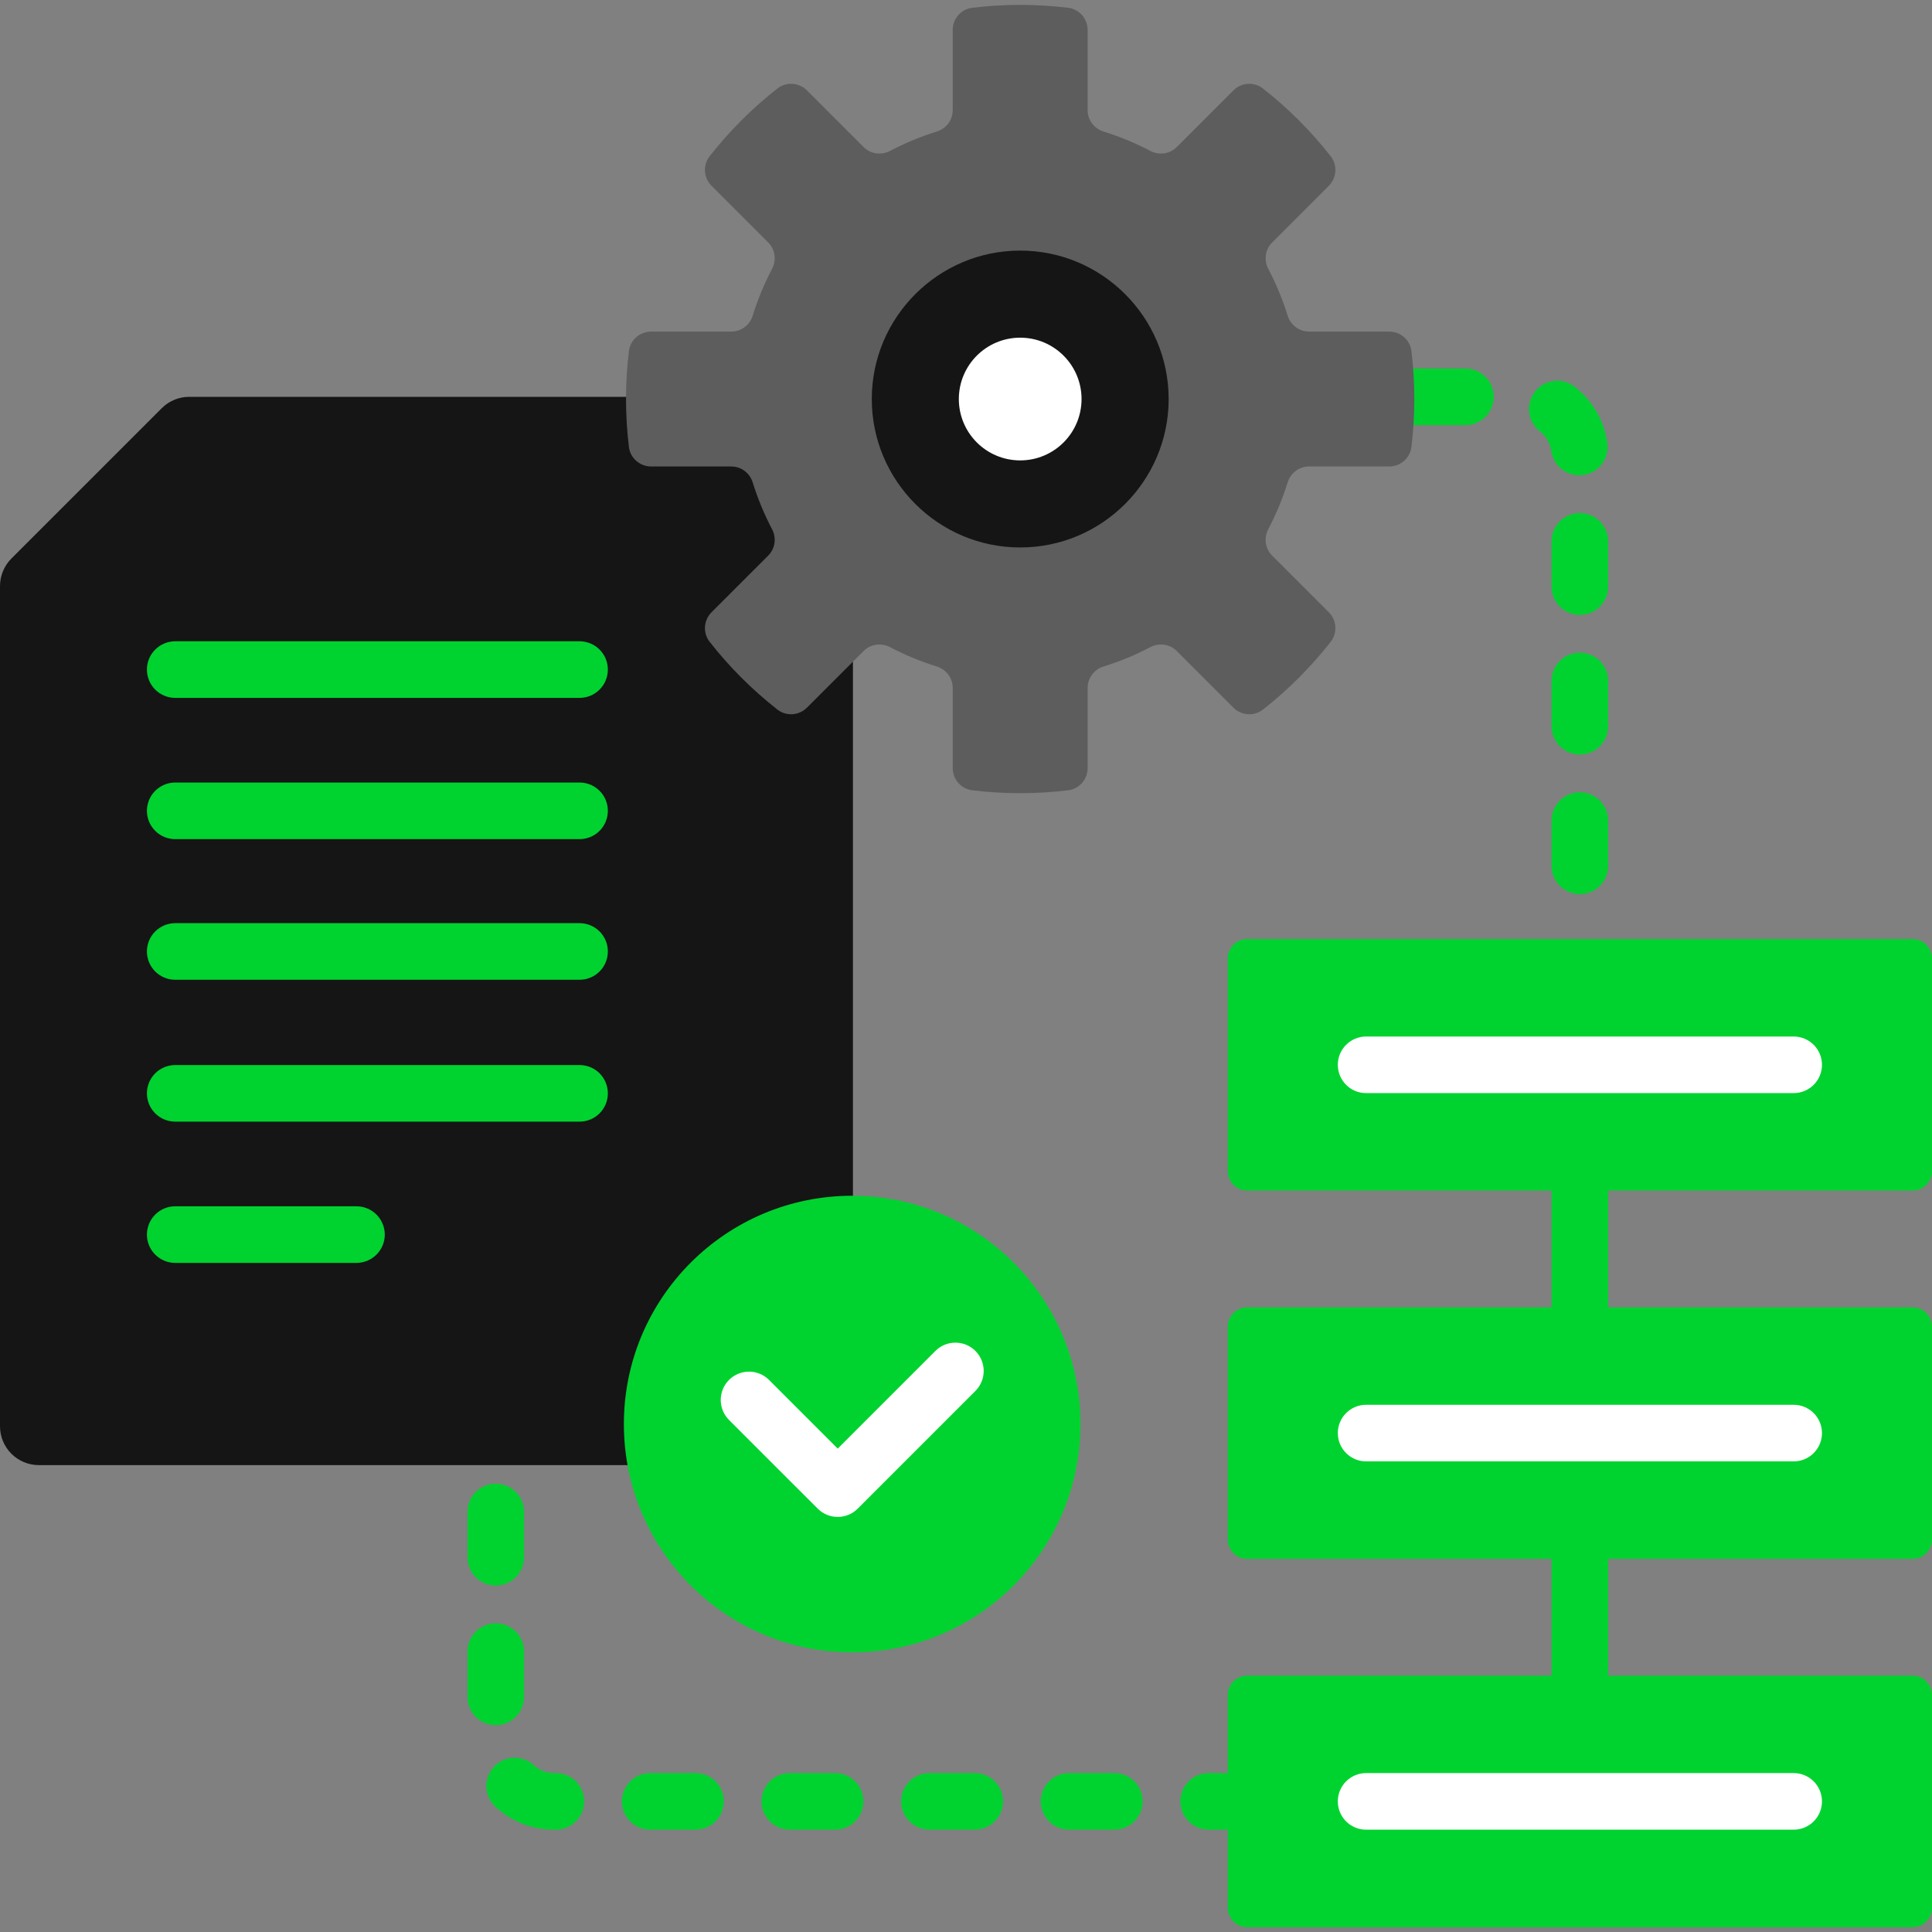 <svg width="120" height="120" viewBox="0 0 120 120" fill="none" xmlns="http://www.w3.org/2000/svg">
<rect x="0" y="0" width="120" height="120" fill="#808080" stroke="none"/>
<g clip-path="url(#clip0_352_6966)">
<path d="M96.371 73.714H99.887V81.436H96.371V73.714ZM96.371 96.588H99.887V104.31H96.371V96.588Z" fill="#00D32F"/>
<path d="M98.128 31.865C97.662 31.865 97.215 32.05 96.885 32.38C96.556 32.71 96.37 33.157 96.37 33.623V36.436C96.37 37.406 97.157 38.193 98.128 38.193C99.099 38.193 99.886 37.406 99.886 36.436V33.623C99.886 33.157 99.701 32.71 99.371 32.38C99.041 32.05 98.594 31.865 98.128 31.865ZM91.02 22.89H87.536C87.585 23.52 87.612 24.154 87.612 24.785C87.612 25.324 87.592 25.866 87.556 26.405H91.02C91.991 26.405 92.778 25.618 92.778 24.648C92.778 23.677 91.991 22.89 91.02 22.89ZM98.091 29.523C98.343 29.524 98.591 29.47 98.82 29.366C99.049 29.262 99.253 29.11 99.419 28.921C99.584 28.731 99.707 28.508 99.778 28.267C99.85 28.026 99.869 27.772 99.834 27.523C99.639 26.12 98.911 24.87 97.785 24.003C97.415 23.724 96.95 23.603 96.49 23.665C96.031 23.727 95.615 23.968 95.332 24.335C95.05 24.702 94.924 25.166 94.982 25.626C95.039 26.086 95.276 26.504 95.641 26.79C96.029 27.086 96.285 27.524 96.352 28.008C96.411 28.427 96.619 28.812 96.938 29.09C97.258 29.369 97.667 29.523 98.091 29.523ZM98.128 49.209C97.662 49.209 97.215 49.394 96.885 49.724C96.556 50.053 96.37 50.501 96.37 50.967V53.779C96.37 54.75 97.157 55.537 98.128 55.537C99.099 55.537 99.886 54.75 99.886 53.779V50.967C99.886 50.501 99.701 50.053 99.371 49.724C99.041 49.394 98.594 49.209 98.128 49.209ZM98.128 40.537C97.662 40.537 97.215 40.722 96.885 41.052C96.556 41.382 96.37 41.829 96.37 42.295V45.108C96.37 46.078 97.157 46.865 98.128 46.865C99.099 46.865 99.886 46.078 99.886 45.108V42.295C99.886 41.829 99.701 41.382 99.371 41.052C99.041 40.722 98.594 40.537 98.128 40.537ZM43.199 110.129H40.386C39.92 110.129 39.473 110.314 39.143 110.644C38.814 110.973 38.628 111.42 38.628 111.887C38.628 112.353 38.814 112.8 39.143 113.129C39.473 113.459 39.92 113.644 40.386 113.644H43.199C43.665 113.644 44.112 113.459 44.442 113.129C44.771 112.8 44.956 112.353 44.956 111.887C44.956 111.42 44.771 110.973 44.442 110.644C44.112 110.314 43.665 110.129 43.199 110.129ZM34.527 110.129H34.415C33.946 110.129 33.495 109.953 33.151 109.635C32.808 109.322 32.355 109.157 31.891 109.177C31.427 109.197 30.989 109.399 30.674 109.741C30.359 110.082 30.192 110.534 30.209 110.998C30.226 111.462 30.427 111.901 30.766 112.218C31.759 113.136 33.062 113.646 34.415 113.644H34.527C34.993 113.644 35.44 113.459 35.77 113.129C36.099 112.8 36.285 112.353 36.285 111.887C36.285 111.42 36.099 110.973 35.77 110.644C35.44 110.314 34.993 110.129 34.527 110.129ZM32.551 105.396V102.584C32.551 102.118 32.366 101.67 32.036 101.341C31.706 101.011 31.259 100.826 30.793 100.826C30.327 100.826 29.88 101.011 29.55 101.341C29.22 101.67 29.035 102.118 29.035 102.584V105.396C29.035 105.862 29.22 106.31 29.55 106.639C29.88 106.969 30.327 107.154 30.793 107.154C31.259 107.154 31.706 106.969 32.036 106.639C32.366 106.31 32.551 105.862 32.551 105.396ZM30.793 98.482C31.259 98.482 31.706 98.297 32.036 97.967C32.366 97.638 32.551 97.191 32.551 96.724V93.912C32.551 93.446 32.366 92.999 32.036 92.669C31.706 92.339 31.259 92.154 30.793 92.154C30.327 92.154 29.88 92.339 29.55 92.669C29.22 92.999 29.035 93.446 29.035 93.912V96.724C29.035 97.191 29.22 97.638 29.55 97.967C29.88 98.297 30.327 98.482 30.793 98.482ZM60.542 110.129H57.73C57.264 110.129 56.817 110.314 56.487 110.644C56.157 110.973 55.972 111.42 55.972 111.887C55.972 112.353 56.157 112.8 56.487 113.129C56.817 113.459 57.264 113.644 57.73 113.644H60.542C61.513 113.644 62.3 112.857 62.3 111.887C62.3 110.916 61.513 110.129 60.542 110.129ZM76.492 110.129H75.074C74.103 110.129 73.316 110.916 73.316 111.887C73.316 112.857 74.103 113.644 75.074 113.644H76.492V110.129ZM69.214 110.129H66.402C65.431 110.129 64.644 110.916 64.644 111.887C64.644 112.857 65.431 113.644 66.402 113.644H69.214C70.185 113.644 70.972 112.857 70.972 111.887C70.972 110.916 70.185 110.129 69.214 110.129ZM51.87 110.129H49.058C48.592 110.129 48.145 110.314 47.815 110.644C47.485 110.973 47.3 111.42 47.3 111.887C47.3 112.353 47.485 112.8 47.815 113.129C48.145 113.459 48.592 113.644 49.058 113.644H51.87C52.337 113.644 52.784 113.459 53.114 113.129C53.443 112.8 53.628 112.353 53.628 111.887C53.628 111.42 53.443 110.973 53.114 110.644C52.784 110.314 52.337 110.129 51.87 110.129Z" fill="#00D32F"/>
<path d="M38.985 88.451C38.985 80.761 45.241 74.505 52.931 74.505C52.947 74.505 52.962 74.506 52.978 74.506V40.767L49.955 43.789C49.848 43.898 49.72 43.983 49.578 44.042C49.437 44.1 49.286 44.13 49.133 44.13C48.879 44.131 48.633 44.046 48.433 43.889C46.879 42.672 45.478 41.271 44.261 39.717C43.905 39.262 43.948 38.608 44.361 38.195L47.881 34.675C48.386 34.171 48.499 33.401 48.162 32.761C47.681 31.843 47.284 30.884 46.976 29.894C46.761 29.204 46.137 28.74 45.423 28.74H40.444C39.86 28.74 39.367 28.308 39.297 27.736C39.178 26.756 39.118 25.771 39.118 24.785C39.118 24.739 39.12 24.693 39.12 24.648H11.753C11.436 24.647 11.122 24.71 10.829 24.831C10.536 24.953 10.27 25.13 10.046 25.355L0.707 34.693C0.483 34.917 0.305 35.184 0.184 35.477C0.062 35.769 -1.84742e-05 36.083 4.10029e-09 36.4L4.10029e-09 88.586C4.10029e-09 89.92 1.081 91.001 2.415 91.001H39.223C39.066 90.16 38.986 89.307 38.985 88.451Z" fill="#151515"/>
<path d="M35.998 43.347H10.883C10.417 43.347 9.97 43.161 9.64 42.832C9.31 42.502 9.125 42.055 9.125 41.589C9.125 41.123 9.31 40.676 9.64 40.346C9.97 40.016 10.417 39.831 10.883 39.831H35.998C36.464 39.831 36.911 40.016 37.241 40.346C37.57 40.676 37.755 41.123 37.755 41.589C37.755 42.055 37.57 42.502 37.241 42.832C36.911 43.161 36.464 43.347 35.998 43.347ZM35.998 52.12H10.883C10.417 52.12 9.97 51.935 9.64 51.605C9.31 51.276 9.125 50.828 9.125 50.362C9.125 49.896 9.31 49.449 9.64 49.119C9.97 48.79 10.417 48.604 10.883 48.604H35.998C36.464 48.604 36.911 48.79 37.241 49.119C37.57 49.449 37.755 49.896 37.755 50.362C37.755 50.828 37.57 51.276 37.241 51.605C36.911 51.935 36.464 52.12 35.998 52.12ZM35.998 60.855H10.883C10.417 60.855 9.97 60.669 9.64 60.34C9.31 60.01 9.125 59.563 9.125 59.097C9.125 58.63 9.31 58.183 9.64 57.854C9.97 57.524 10.417 57.339 10.883 57.339H35.998C36.464 57.339 36.911 57.524 37.241 57.854C37.57 58.183 37.755 58.63 37.755 59.097C37.755 59.563 37.57 60.01 37.241 60.34C36.911 60.669 36.464 60.855 35.998 60.855ZM35.998 69.667H10.883C10.417 69.667 9.97 69.482 9.64 69.152C9.31 68.823 9.125 68.376 9.125 67.909C9.125 67.443 9.31 66.996 9.64 66.666C9.97 66.337 10.417 66.152 10.883 66.152H35.998C36.464 66.152 36.911 66.337 37.241 66.666C37.57 66.996 37.755 67.443 37.755 67.909C37.755 68.376 37.57 68.823 37.241 69.152C36.911 69.482 36.464 69.667 35.998 69.667ZM22.141 78.441H10.883C10.417 78.441 9.97 78.256 9.64 77.926C9.31 77.596 9.125 77.149 9.125 76.683C9.125 76.217 9.31 75.77 9.64 75.44C9.97 75.11 10.417 74.925 10.883 74.925H22.141C22.607 74.925 23.055 75.11 23.384 75.44C23.714 75.77 23.899 76.217 23.899 76.683C23.899 77.149 23.714 77.596 23.384 77.926C23.055 78.256 22.607 78.441 22.141 78.441Z" fill="#00D32F"/>
<path d="M52.93 102.631C60.762 102.631 67.111 96.282 67.111 88.451C67.111 80.619 60.762 74.27 52.93 74.27C45.099 74.27 38.75 80.619 38.75 88.451C38.75 96.282 45.099 102.631 52.93 102.631Z" fill="#00D32F"/>
<path d="M52.032 94.219C51.801 94.219 51.572 94.174 51.359 94.086C51.145 93.997 50.952 93.868 50.789 93.704L45.28 88.196C44.951 87.866 44.766 87.419 44.766 86.953C44.766 86.487 44.951 86.04 45.28 85.71C45.61 85.381 46.057 85.195 46.523 85.195C46.989 85.195 47.437 85.381 47.766 85.71L52.032 89.976L58.099 83.909C58.262 83.745 58.456 83.616 58.669 83.527C58.882 83.439 59.111 83.394 59.342 83.394C59.572 83.394 59.801 83.439 60.014 83.527C60.227 83.616 60.421 83.745 60.584 83.909C60.914 84.238 61.099 84.685 61.099 85.151C61.099 85.618 60.914 86.065 60.584 86.394L53.275 93.704C53.111 93.868 52.918 93.998 52.704 94.086C52.491 94.174 52.262 94.219 52.032 94.219Z" fill="white"/>
<path d="M79.016 15.06L82.535 11.54C83.029 11.046 83.085 10.258 82.654 9.708C81.426 8.139 80.011 6.724 78.442 5.496C77.892 5.065 77.103 5.121 76.609 5.615L73.09 9.134C72.656 9.568 71.993 9.659 71.45 9.374C70.52 8.886 69.547 8.483 68.544 8.171C67.959 7.989 67.555 7.456 67.555 6.843V1.863C67.555 1.164 67.038 0.568 66.344 0.483C64.365 0.243 62.365 0.243 60.386 0.483C59.692 0.568 59.175 1.164 59.175 1.863V6.843C59.175 7.456 58.771 7.989 58.186 8.171C57.183 8.483 56.21 8.886 55.28 9.374C54.737 9.659 54.074 9.568 53.64 9.134L50.121 5.615C49.627 5.12 48.838 5.065 48.288 5.495C46.719 6.724 45.304 8.139 44.076 9.708C43.645 10.258 43.701 11.046 44.195 11.54L47.715 15.06C48.148 15.493 48.239 16.157 47.955 16.7C47.466 17.63 47.063 18.602 46.751 19.606C46.57 20.191 46.036 20.595 45.423 20.595H40.443C39.745 20.595 39.148 21.112 39.063 21.805C38.823 23.784 38.823 25.785 39.063 27.764C39.148 28.457 39.745 28.974 40.443 28.974H45.423C46.036 28.974 46.569 29.378 46.751 29.963C47.063 30.967 47.466 31.939 47.954 32.87C48.239 33.413 48.148 34.076 47.714 34.509L44.195 38.029C43.701 38.523 43.645 39.311 44.076 39.861C45.304 41.431 46.719 42.845 48.288 44.074C48.838 44.504 49.626 44.449 50.12 43.955L53.64 40.435C54.074 40.001 54.737 39.91 55.28 40.195C56.21 40.683 57.182 41.086 58.186 41.398C58.771 41.58 59.175 42.114 59.175 42.726V47.706C59.175 48.405 59.692 49.001 60.386 49.086C62.364 49.327 64.365 49.327 66.344 49.086C67.037 49.001 67.555 48.405 67.555 47.706V42.726C67.555 42.114 67.959 41.58 68.544 41.398C69.547 41.086 70.52 40.683 71.45 40.195C71.993 39.91 72.656 40.001 73.09 40.435L76.609 43.955C77.103 44.449 77.891 44.504 78.442 44.074C80.011 42.845 81.425 41.431 82.654 39.861C83.085 39.311 83.029 38.523 82.535 38.029L79.015 34.509C78.582 34.076 78.49 33.413 78.775 32.87C79.264 31.939 79.666 30.967 79.978 29.963C80.16 29.378 80.694 28.974 81.307 28.974H86.287C86.985 28.974 87.582 28.457 87.666 27.764C87.907 25.785 87.907 23.784 87.666 21.805C87.582 21.112 86.985 20.595 86.287 20.595H81.307C80.694 20.595 80.16 20.191 79.978 19.606C79.666 18.602 79.264 17.63 78.775 16.7C78.49 16.157 78.582 15.494 79.016 15.06Z" fill="#5D5D5D"/>
<path d="M63.368 35.761C69.43 35.761 74.344 30.847 74.344 24.785C74.344 18.722 69.43 13.808 63.368 13.808C57.305 13.808 52.391 18.722 52.391 24.785C52.391 30.847 57.305 35.761 63.368 35.761Z" fill="#151515"/>
<path d="M63.368 37.519C56.346 37.519 50.633 31.806 50.633 24.785C50.633 17.763 56.346 12.05 63.368 12.05C70.389 12.05 76.102 17.763 76.102 24.785C76.102 31.806 70.389 37.519 63.368 37.519ZM63.368 15.565C58.284 15.565 54.148 19.701 54.148 24.785C54.148 29.868 58.284 34.004 63.368 34.004C68.451 34.004 72.587 29.868 72.587 24.785C72.587 19.701 68.451 15.565 63.368 15.565Z" fill="#5D5D5D"/>
<path d="M63.366 28.596C65.471 28.596 67.177 26.89 67.177 24.785C67.177 22.68 65.471 20.974 63.366 20.974C61.261 20.974 59.555 22.68 59.555 24.785C59.555 26.89 61.261 28.596 63.366 28.596Z" fill="white"/>
<path d="M118.791 73.948H77.465C77.306 73.948 77.15 73.917 77.003 73.856C76.857 73.795 76.724 73.706 76.611 73.594C76.499 73.482 76.41 73.349 76.35 73.203C76.289 73.056 76.258 72.899 76.258 72.74V59.533C76.258 59.375 76.289 59.218 76.35 59.071C76.41 58.925 76.499 58.792 76.611 58.68C76.724 58.568 76.857 58.479 77.003 58.418C77.15 58.357 77.306 58.326 77.465 58.326H118.791C118.95 58.326 119.107 58.357 119.254 58.418C119.4 58.479 119.533 58.568 119.645 58.68C119.757 58.792 119.846 58.925 119.907 59.071C119.968 59.218 119.999 59.375 119.999 59.533V72.741C119.999 72.899 119.968 73.056 119.907 73.203C119.846 73.349 119.757 73.482 119.645 73.594C119.533 73.706 119.4 73.795 119.253 73.856C119.107 73.917 118.95 73.948 118.791 73.948Z" fill="#00D32F"/>
<path d="M111.409 67.895H84.852C83.88 67.895 83.094 67.109 83.094 66.138C83.094 65.167 83.88 64.38 84.852 64.38H111.409C111.875 64.38 112.322 64.565 112.652 64.895C112.981 65.224 113.166 65.671 113.166 66.138C113.166 66.604 112.981 67.051 112.652 67.381C112.322 67.71 111.875 67.895 111.409 67.895Z" fill="white"/>
<path d="M118.791 96.823H77.465C77.306 96.823 77.15 96.792 77.003 96.731C76.857 96.671 76.724 96.582 76.611 96.469C76.499 96.357 76.41 96.224 76.35 96.078C76.289 95.931 76.258 95.774 76.258 95.616V82.408C76.258 82.25 76.289 82.093 76.35 81.946C76.41 81.8 76.499 81.667 76.611 81.555C76.724 81.443 76.857 81.354 77.003 81.293C77.15 81.232 77.306 81.201 77.465 81.201H118.791C118.95 81.201 119.107 81.232 119.254 81.293C119.4 81.354 119.533 81.443 119.645 81.555C119.757 81.667 119.846 81.8 119.907 81.946C119.968 82.093 119.999 82.25 119.999 82.408V95.616C119.999 95.774 119.968 95.931 119.907 96.078C119.846 96.224 119.757 96.357 119.645 96.469C119.533 96.582 119.4 96.671 119.254 96.731C119.107 96.792 118.95 96.823 118.791 96.823Z" fill="#00D32F"/>
<path d="M111.409 90.769H84.852C83.88 90.769 83.094 89.983 83.094 89.012C83.094 88.041 83.88 87.254 84.852 87.254H111.409C111.875 87.254 112.322 87.439 112.652 87.769C112.981 88.098 113.166 88.546 113.166 89.012C113.166 89.478 112.981 89.925 112.652 90.255C112.322 90.584 111.875 90.769 111.409 90.769Z" fill="white"/>
<path d="M118.791 119.698H77.465C77.306 119.698 77.15 119.667 77.003 119.606C76.857 119.545 76.724 119.457 76.611 119.344C76.499 119.232 76.41 119.099 76.35 118.953C76.289 118.806 76.258 118.649 76.258 118.491V105.283C76.258 105.125 76.289 104.968 76.35 104.821C76.41 104.675 76.499 104.542 76.611 104.43C76.724 104.318 76.857 104.229 77.003 104.168C77.15 104.107 77.306 104.076 77.465 104.076H118.791C118.95 104.076 119.107 104.107 119.254 104.168C119.4 104.229 119.533 104.318 119.645 104.43C119.757 104.542 119.846 104.675 119.907 104.821C119.968 104.968 119.999 105.125 119.999 105.283V118.491C119.999 118.649 119.968 118.806 119.907 118.953C119.846 119.099 119.757 119.232 119.645 119.344C119.533 119.457 119.4 119.545 119.254 119.606C119.107 119.667 118.95 119.698 118.791 119.698Z" fill="#00D32F"/>
<path d="M111.409 113.645H84.852C83.88 113.645 83.094 112.858 83.094 111.887C83.094 110.916 83.88 110.129 84.852 110.129H111.409C111.875 110.129 112.322 110.314 112.652 110.644C112.981 110.973 113.166 111.421 113.166 111.887C113.166 112.353 112.981 112.8 112.652 113.13C112.322 113.459 111.875 113.645 111.409 113.645Z" fill="white"/>
</g>
<defs>
<clipPath id="clip0_352_6966">
<rect width="120" height="120" fill="white"/>
</clipPath>
</defs>
</svg>
